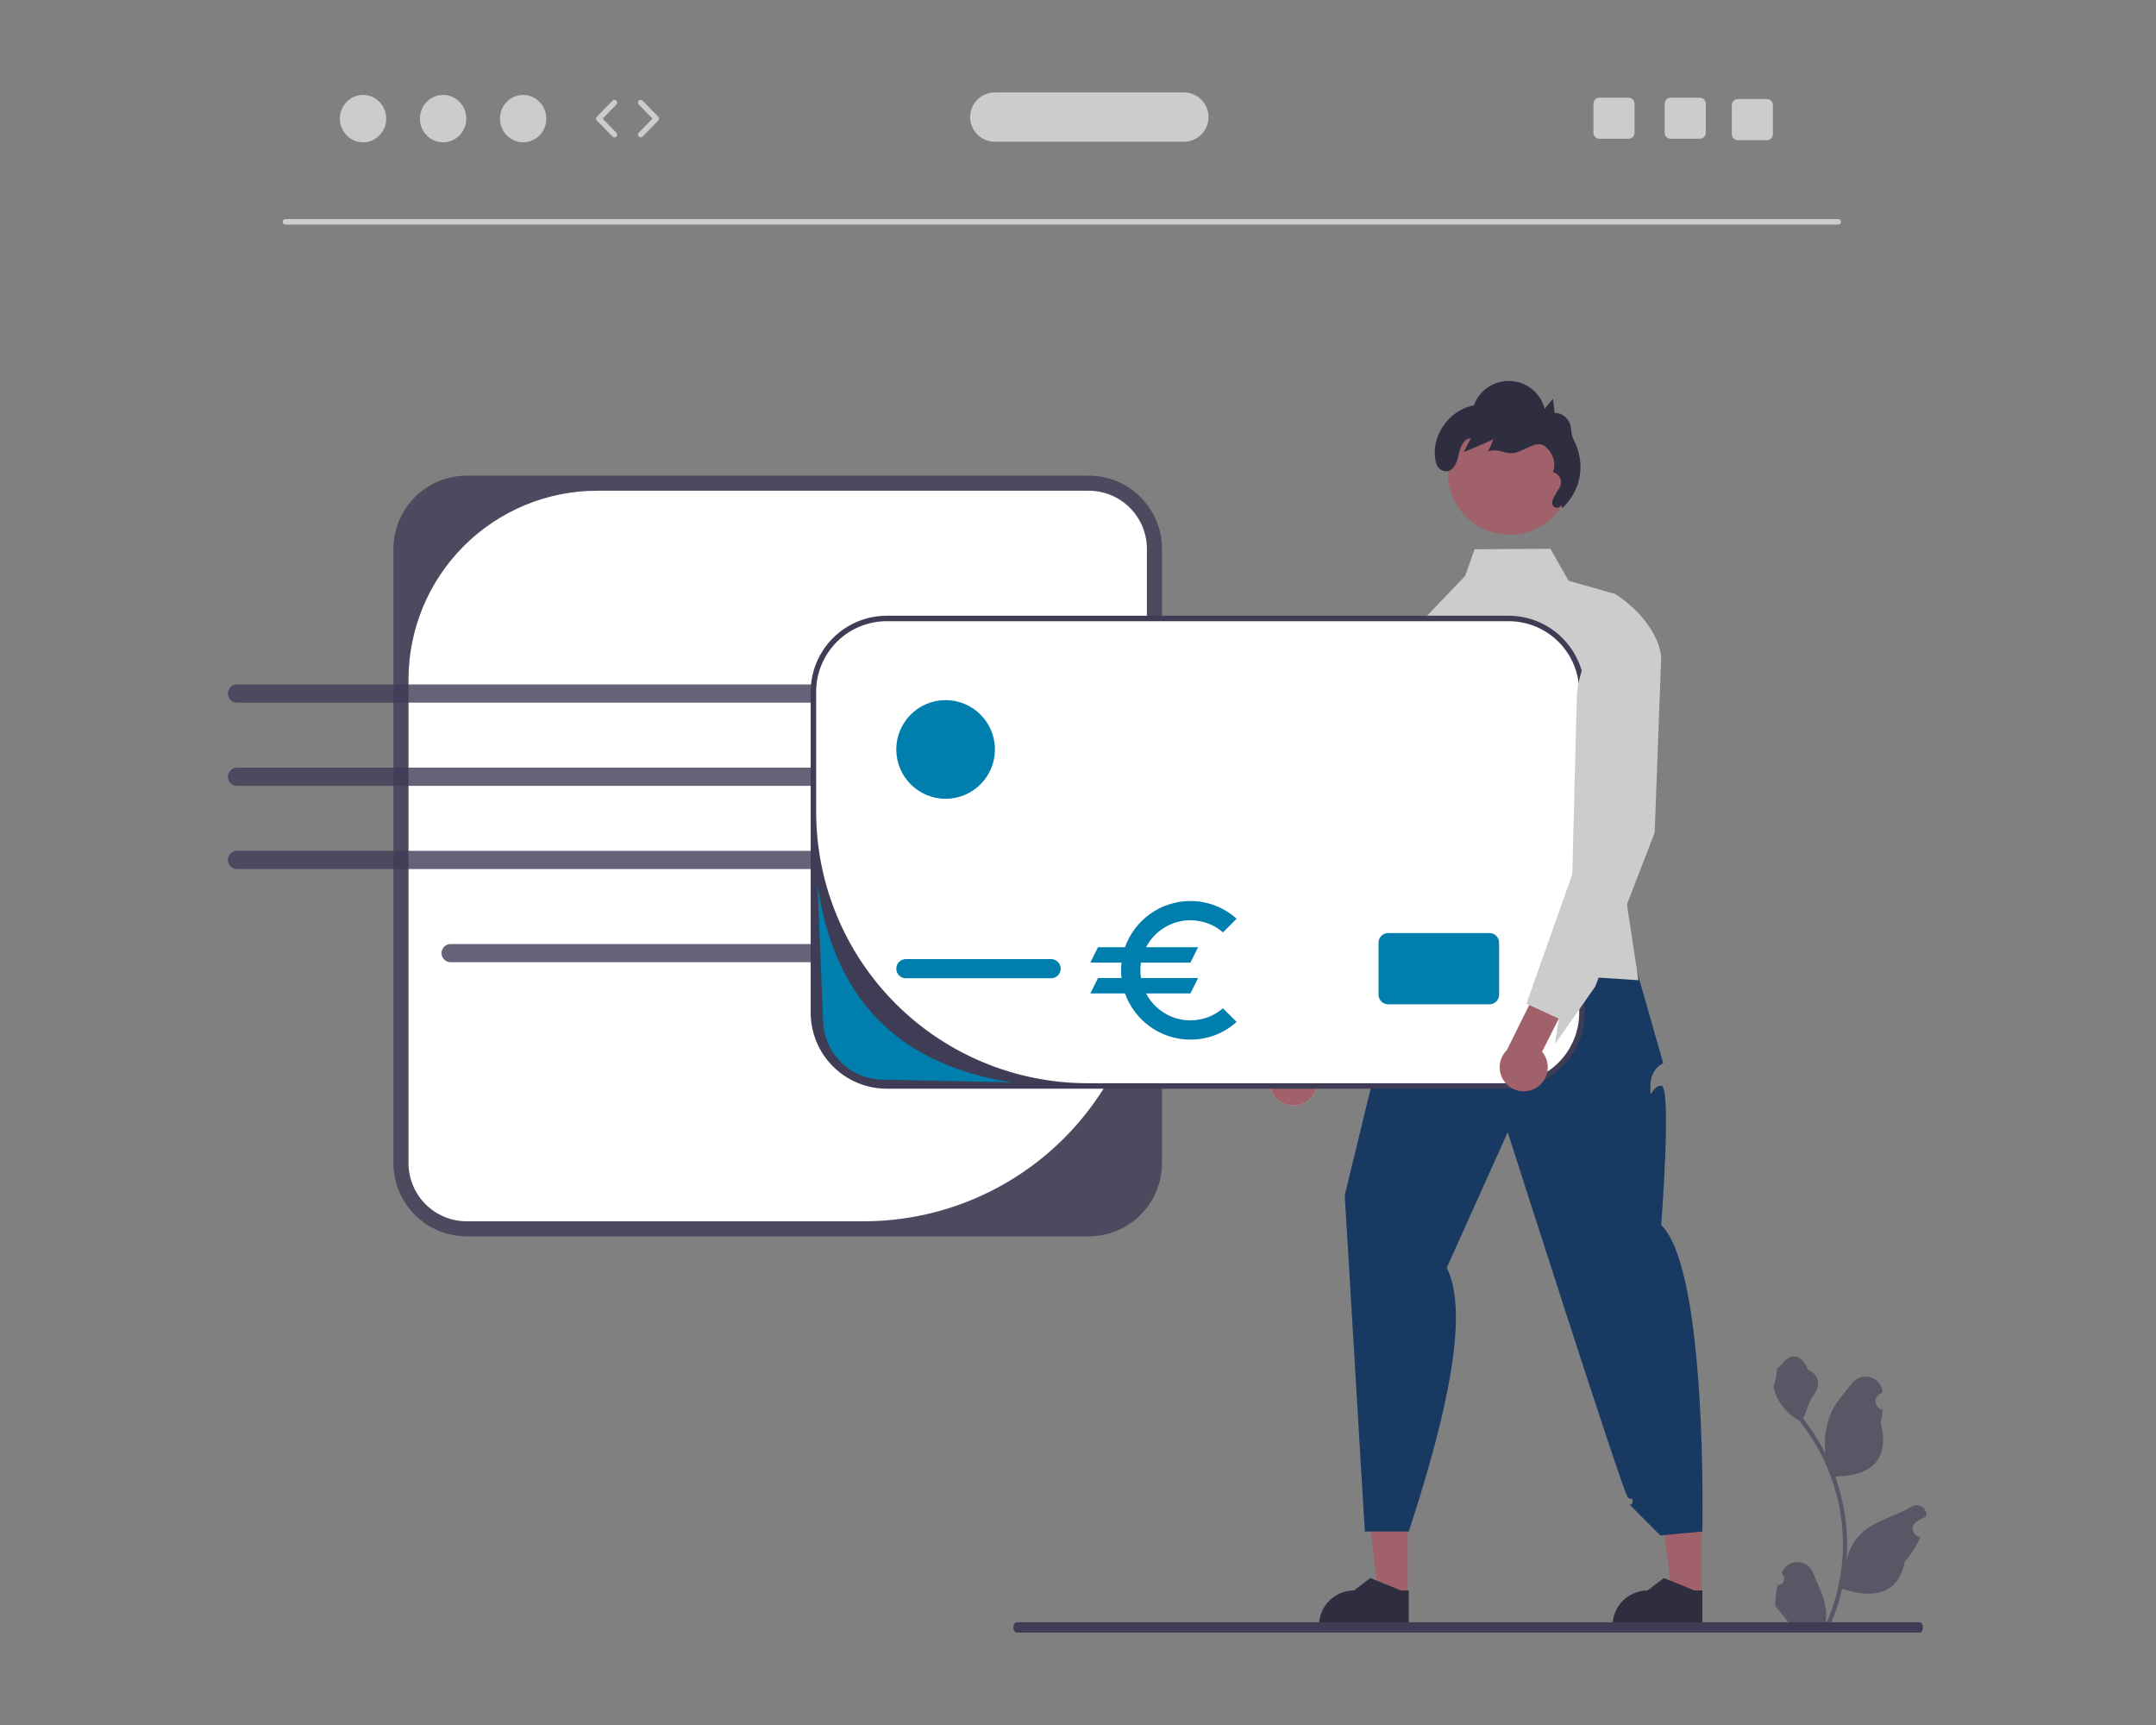 <svg width="350" height="280" viewBox="0 0 350 280" fill="none" xmlns="http://www.w3.org/2000/svg">
<rect x="0" y="0" width="350" height="280" fill="#808080" stroke="none"/>
<g clip-path="url(#clip0_1417_8576)">
<path d="M176.737 77.207H75.767C69.197 77.207 63.871 82.533 63.871 89.103V188.787C63.871 195.357 69.197 200.684 75.767 200.684H176.737C183.307 200.684 188.633 195.357 188.633 188.787V89.103C188.633 82.533 183.307 77.207 176.737 77.207Z" fill="#3F3D56" fill-opacity="0.8"/>
<path d="M96.969 79.653C88.84 79.653 81.043 82.883 75.294 88.632C69.546 94.38 66.316 102.177 66.316 110.306V188.787C66.316 190.028 66.561 191.257 67.036 192.404C67.511 193.55 68.207 194.592 69.084 195.469C69.962 196.347 71.003 197.043 72.15 197.518C73.296 197.993 74.525 198.237 75.766 198.237H140.208C152.402 198.237 164.096 193.393 172.719 184.771C181.342 176.148 186.186 164.453 186.186 152.259V89.103C186.186 86.597 185.19 84.193 183.418 82.421C181.646 80.649 179.242 79.653 176.736 79.653H96.969Z" fill="white"/>
<path d="M298.414 36.453H46.324C46.206 36.453 46.093 36.407 46.009 36.323C45.926 36.24 45.879 36.127 45.879 36.009C45.879 35.891 45.926 35.778 46.009 35.694C46.093 35.611 46.206 35.564 46.324 35.564H298.414C298.532 35.564 298.645 35.611 298.729 35.694C298.812 35.778 298.859 35.891 298.859 36.009C298.859 36.127 298.812 36.24 298.729 36.323C298.645 36.407 298.532 36.453 298.414 36.453Z" fill="#CCCCCC"/>
<path d="M58.935 23.1C61.013 23.1 62.697 21.378 62.697 19.255C62.697 17.131 61.013 15.409 58.935 15.409C56.858 15.409 55.174 17.131 55.174 19.255C55.174 21.378 56.858 23.1 58.935 23.1Z" fill="#CCCCCC"/>
<path d="M71.932 23.1C74.009 23.1 75.693 21.378 75.693 19.255C75.693 17.131 74.009 15.409 71.932 15.409C69.854 15.409 68.17 17.131 68.17 19.255C68.17 21.378 69.854 23.1 71.932 23.1Z" fill="#CCCCCC"/>
<path d="M84.926 23.1C87.003 23.1 88.687 21.378 88.687 19.255C88.687 17.131 87.003 15.409 84.926 15.409C82.848 15.409 81.164 17.131 81.164 19.255C81.164 21.378 82.848 23.1 84.926 23.1Z" fill="#CCCCCC"/>
<path d="M99.745 22.294C99.686 22.294 99.627 22.282 99.572 22.259C99.518 22.236 99.468 22.203 99.427 22.16L96.889 19.566C96.807 19.482 96.762 19.371 96.762 19.255C96.762 19.138 96.807 19.026 96.889 18.943L99.427 16.349C99.467 16.307 99.516 16.273 99.57 16.249C99.624 16.226 99.682 16.213 99.741 16.212C99.799 16.211 99.858 16.222 99.912 16.244C99.967 16.265 100.017 16.298 100.059 16.339C100.101 16.38 100.134 16.429 100.157 16.483C100.18 16.537 100.192 16.595 100.193 16.654C100.193 16.713 100.182 16.771 100.159 16.826C100.137 16.88 100.104 16.93 100.063 16.971L97.829 19.255L100.063 21.538C100.124 21.601 100.165 21.68 100.182 21.766C100.198 21.852 100.189 21.941 100.155 22.022C100.121 22.102 100.064 22.171 99.991 22.22C99.918 22.268 99.832 22.294 99.745 22.294Z" fill="#CCCCCC"/>
<path d="M104.008 22.294C103.921 22.294 103.835 22.268 103.762 22.22C103.689 22.171 103.632 22.102 103.598 22.021C103.564 21.941 103.555 21.852 103.571 21.766C103.588 21.68 103.629 21.601 103.69 21.538L105.924 19.254L103.69 16.971C103.649 16.929 103.616 16.88 103.594 16.826C103.571 16.771 103.56 16.713 103.561 16.654C103.561 16.595 103.573 16.537 103.596 16.483C103.619 16.429 103.652 16.38 103.694 16.339C103.736 16.298 103.786 16.265 103.841 16.244C103.895 16.222 103.954 16.211 104.012 16.212C104.071 16.213 104.129 16.226 104.183 16.249C104.237 16.273 104.286 16.307 104.326 16.349L106.864 18.943C106.946 19.026 106.991 19.138 106.991 19.254C106.991 19.371 106.946 19.482 106.864 19.565L104.326 22.16C104.285 22.203 104.236 22.236 104.181 22.259C104.126 22.282 104.068 22.294 104.008 22.294Z" fill="#CCCCCC"/>
<path d="M275.934 15.854H271.214C271.086 15.854 270.96 15.879 270.842 15.928C270.723 15.977 270.616 16.049 270.525 16.14C270.435 16.23 270.363 16.337 270.314 16.456C270.265 16.574 270.24 16.701 270.24 16.828V21.552C270.24 21.68 270.265 21.807 270.314 21.925C270.363 22.043 270.435 22.151 270.525 22.241C270.616 22.332 270.723 22.404 270.842 22.452C270.96 22.501 271.086 22.526 271.214 22.526H275.934C276.193 22.527 276.441 22.424 276.625 22.242C276.808 22.059 276.912 21.811 276.912 21.552V16.828C276.912 16.57 276.808 16.322 276.625 16.139C276.441 15.956 276.193 15.854 275.934 15.854Z" fill="#CCCCCC"/>
<path d="M264.369 15.854H259.65C259.522 15.854 259.395 15.879 259.277 15.928C259.159 15.977 259.052 16.049 258.961 16.14C258.871 16.23 258.799 16.337 258.75 16.456C258.701 16.574 258.676 16.701 258.676 16.828V21.552C258.676 21.68 258.701 21.807 258.75 21.925C258.799 22.043 258.871 22.151 258.961 22.241C259.052 22.332 259.159 22.404 259.277 22.452C259.395 22.501 259.522 22.526 259.65 22.526H264.369C264.628 22.527 264.877 22.424 265.06 22.242C265.244 22.059 265.347 21.811 265.348 21.552V16.828C265.347 16.57 265.244 16.322 265.06 16.139C264.877 15.956 264.628 15.854 264.369 15.854Z" fill="#CCCCCC"/>
<path d="M286.832 16.077H282.113C281.985 16.077 281.858 16.102 281.74 16.151C281.622 16.2 281.514 16.271 281.424 16.362C281.333 16.452 281.262 16.56 281.213 16.678C281.164 16.796 281.139 16.923 281.139 17.051V21.775C281.139 21.903 281.164 22.029 281.213 22.148C281.262 22.266 281.333 22.373 281.424 22.464C281.514 22.554 281.622 22.626 281.74 22.675C281.858 22.724 281.985 22.749 282.113 22.749H286.832C287.091 22.749 287.34 22.647 287.523 22.464C287.706 22.282 287.81 22.034 287.811 21.775V17.051C287.81 16.792 287.706 16.544 287.523 16.361C287.34 16.179 287.091 16.076 286.832 16.077Z" fill="#CCCCCC"/>
<path d="M192.186 23.007H161.494C160.432 23.007 159.414 22.585 158.663 21.834C157.912 21.083 157.49 20.065 157.49 19.003C157.49 17.942 157.912 16.923 158.663 16.173C159.414 15.422 160.432 15 161.494 15H192.186C193.248 15 194.266 15.422 195.017 16.173C195.767 16.923 196.189 17.942 196.189 19.003C196.189 20.065 195.767 21.083 195.017 21.834C194.266 22.585 193.248 23.007 192.186 23.007Z" fill="#CCCCCC"/>
<path d="M141.651 156.184H73.153C72.761 156.184 72.385 156.029 72.108 155.752C71.831 155.475 71.676 155.099 71.676 154.707C71.676 154.315 71.831 153.94 72.108 153.663C72.385 153.385 72.761 153.23 73.153 153.23H141.651C142.043 153.23 142.419 153.385 142.696 153.663C142.973 153.94 143.128 154.315 143.128 154.707C143.128 155.099 142.973 155.475 142.696 155.752C142.419 156.029 142.043 156.184 141.651 156.184Z" fill="#3F3D56" fill-opacity="0.8"/>
<path d="M141.651 114.05H38.478C38.284 114.051 38.091 114.013 37.912 113.938C37.732 113.864 37.569 113.756 37.432 113.618C37.294 113.481 37.185 113.318 37.111 113.139C37.036 112.96 36.998 112.767 36.998 112.573C36.998 112.379 37.036 112.187 37.111 112.007C37.185 111.828 37.294 111.665 37.432 111.528C37.569 111.39 37.732 111.282 37.912 111.208C38.091 111.133 38.284 111.095 38.478 111.096H141.651C142.043 111.097 142.418 111.252 142.694 111.529C142.971 111.806 143.126 112.182 143.126 112.573C143.126 112.964 142.971 113.34 142.694 113.617C142.418 113.894 142.043 114.049 141.651 114.05Z" fill="#3F3D56" fill-opacity="0.8"/>
<path d="M141.654 124.598H38.476C38.084 124.599 37.709 124.755 37.432 125.032C37.155 125.309 37 125.685 37 126.077C37 126.468 37.155 126.844 37.432 127.121C37.709 127.398 38.084 127.554 38.476 127.555H141.654C142.045 127.554 142.42 127.398 142.697 127.121C142.974 126.844 143.129 126.468 143.129 126.077C143.129 125.685 142.974 125.309 142.697 125.032C142.42 124.755 142.045 124.599 141.654 124.598Z" fill="#3F3D56" fill-opacity="0.8"/>
<path d="M141.651 141.06H38.477C38.085 141.06 37.71 140.904 37.433 140.627C37.156 140.35 37 139.974 37 139.583C37 139.191 37.156 138.815 37.433 138.538C37.71 138.261 38.085 138.105 38.477 138.105H141.651C142.042 138.105 142.418 138.261 142.695 138.538C142.972 138.815 143.128 139.191 143.128 139.583C143.128 139.974 142.972 140.35 142.695 140.627C142.418 140.904 142.042 141.06 141.651 141.06Z" fill="#3F3D56" fill-opacity="0.8"/>
<path d="M228.529 259.076L223.792 259.076L221.539 240.806L228.53 240.807L228.529 259.076Z" fill="#A0616A"/>
<path d="M228.697 264.018L214.131 264.017V263.833C214.131 262.329 214.728 260.888 215.792 259.824C216.855 258.761 218.297 258.164 219.8 258.164L222.461 256.145L227.425 258.164L228.697 258.164L228.697 264.018Z" fill="#2F2E41"/>
<path d="M276.189 259.076L271.453 259.076L269.199 240.806L276.19 240.807L276.189 259.076Z" fill="#A0616A"/>
<path d="M276.355 264.018L261.789 264.017V263.833C261.789 262.329 262.387 260.888 263.45 259.824C264.513 258.761 265.955 258.164 267.458 258.164L270.119 256.145L275.084 258.164L276.355 258.164L276.355 264.018Z" fill="#2F2E41"/>
<path d="M232.395 154.115C232.395 154.115 229.284 157.417 229.153 159.559C229.021 161.7 230.642 157.81 229.021 161.7C227.4 165.591 227.4 162.997 227.4 165.591C227.4 168.185 223.965 170.717 223.965 170.717L218.301 194.022L221.564 248.589H228.697C235.326 228.384 238.409 212.78 234.857 205.793L244.762 183.777C244.762 183.777 263.479 242.346 264.244 243.036C265.009 243.726 265.009 242.753 265.009 243.726C265.009 244.699 264.036 243.726 265.009 244.699L269.548 249.238L276.356 248.589C276.356 248.589 277.267 206.185 269.679 198.857C269.679 198.857 271.431 176.163 269.679 176.226C267.927 176.29 267.927 179.208 267.927 176.29C267.927 173.372 270.003 172.594 270.003 172.594L264.167 152.098L232.395 154.115Z" fill="#183A62"/>
<path d="M269.146 108.938L262.554 136.539L264.111 146.805L265.979 159.105L259.52 158.687L249.525 158.037L230.967 156.836L229.344 102.368L237.858 93.472L239.379 89.153L251.687 89.077L254.632 94.264L262.202 96.417C263.175 97.034 264.09 97.74 264.933 98.525C266.802 100.256 268.456 102.453 269.23 104.704C269.464 105.36 269.612 106.043 269.671 106.737L269.146 108.938Z" fill="#CCCCCC"/>
<path d="M211.854 178.969C212.35 178.695 212.781 178.316 213.116 177.859C213.451 177.402 213.683 176.878 213.796 176.323C213.909 175.768 213.899 175.194 213.769 174.643C213.638 174.091 213.389 173.575 213.04 173.129L222.428 156.037L218.339 152.278L207.336 172.66C206.63 173.305 206.184 174.186 206.084 175.137C205.984 176.089 206.236 177.043 206.793 177.821C207.35 178.599 208.173 179.145 209.105 179.357C210.038 179.568 211.016 179.43 211.854 178.969Z" fill="#CCCCCC"/>
<path d="M234.754 99.039L232.566 138.242L222.022 162.879L215.16 171.98L215.94 167.856L211.21 165.489L210.766 165.269L219.847 130.027L220.683 116.332C220.828 113.975 221.459 111.674 222.539 109.574C223.618 107.474 225.121 105.621 226.954 104.132L232.206 99.865L234.754 99.039Z" fill="#CCCCCC"/>
<path d="M211.854 178.969C212.35 178.695 212.781 178.316 213.116 177.859C213.451 177.402 213.683 176.878 213.796 176.323C213.909 175.768 213.899 175.194 213.769 174.643C213.638 174.091 213.389 173.575 213.04 173.129L222.428 156.037L218.339 152.278L207.336 172.66C206.63 173.305 206.184 174.186 206.084 175.137C205.984 176.089 206.236 177.043 206.793 177.821C207.35 178.599 208.173 179.145 209.105 179.357C210.038 179.568 211.016 179.43 211.854 178.969Z" fill="#A0616A"/>
<path d="M234.754 99.039L232.566 138.242L222.022 162.879L215.16 171.98L215.94 167.856L211.21 165.489L210.766 165.269L219.847 130.027L220.683 116.332C220.828 113.975 221.459 111.674 222.539 109.574C223.618 107.474 225.121 105.621 226.954 104.132L232.206 99.865L234.754 99.039Z" fill="#CCCCCC"/>
<path d="M244.915 100.39H143.945C137.375 100.39 132.049 105.716 132.049 112.286V164.375C132.049 170.945 137.375 176.271 143.945 176.271H244.915C251.485 176.271 256.811 170.945 256.811 164.375V112.286C256.811 105.716 251.485 100.39 244.915 100.39Z" fill="white"/>
<path d="M244.915 176.716H143.945C140.673 176.713 137.536 175.411 135.222 173.098C132.909 170.784 131.607 167.647 131.604 164.375V112.286C131.607 109.014 132.909 105.877 135.222 103.564C137.536 101.25 140.673 99.949 143.945 99.945H244.915C248.186 99.949 251.323 101.25 253.637 103.564C255.95 105.878 257.252 109.014 257.255 112.286V164.375C257.252 167.647 255.95 170.784 253.637 173.097C251.323 175.411 248.186 176.713 244.915 176.716ZM143.945 100.835C140.907 100.835 137.995 102.041 135.847 104.189C133.7 106.336 132.493 109.249 132.493 112.286V131.756C132.493 143.444 137.136 154.654 145.401 162.919C153.666 171.183 164.876 175.827 176.564 175.827H244.915C247.952 175.827 250.864 174.62 253.012 172.473C255.159 170.325 256.366 167.412 256.366 164.375V112.286C256.366 110.782 256.07 109.293 255.494 107.904C254.919 106.515 254.075 105.252 253.012 104.189C251.948 103.126 250.686 102.282 249.297 101.707C247.907 101.131 246.418 100.835 244.914 100.835L143.945 100.835Z" fill="#3F3D56"/>
<path d="M170.632 155.678H147.057C146.197 155.678 145.5 156.375 145.5 157.235C145.5 158.095 146.197 158.792 147.057 158.792H170.632C171.492 158.792 172.189 158.095 172.189 157.235C172.189 156.375 171.492 155.678 170.632 155.678Z" fill="#007FAE"/>
<path d="M241.802 151.453H225.344C224.484 151.453 223.787 152.15 223.787 153.01V161.461C223.787 162.321 224.484 163.018 225.344 163.018H241.802C242.662 163.018 243.359 162.321 243.359 161.461V153.01C243.359 152.15 242.662 151.453 241.802 151.453Z" fill="#007FAE"/>
<path d="M153.507 129.657C157.929 129.657 161.513 126.072 161.513 121.65C161.513 117.228 157.929 113.643 153.507 113.643C149.085 113.643 145.5 117.228 145.5 121.65C145.5 126.072 149.085 129.657 153.507 129.657Z" fill="#007FAE"/>
<path d="M245.083 86.785C250.635 86.785 255.136 82.284 255.136 76.731C255.136 71.179 250.635 66.678 245.083 66.678C239.53 66.678 235.029 71.179 235.029 76.731C235.029 82.284 239.53 86.785 245.083 86.785Z" fill="#A0616A"/>
<path d="M253.33 81.928C253.408 82.528 252.322 82.592 252.077 82.038C251.832 81.484 252.15 80.856 252.459 80.335L253.176 79.126C253.311 78.898 253.389 78.641 253.405 78.377C253.421 78.113 253.373 77.849 253.266 77.606C253.159 77.364 252.996 77.151 252.79 76.985C252.583 76.819 252.341 76.704 252.081 76.651C252.738 75.175 252.025 73.333 250.718 72.384C249.41 71.436 247.465 73.21 245.879 73.515C244.292 73.819 243.022 72.605 241.576 73.325L242.445 71.322L237.637 73.394L238.754 71.141C237.54 71.207 237.023 72.685 236.782 73.876C236.524 75.145 235.848 76.732 234.468 76.469C234.141 76.396 233.841 76.232 233.603 75.996C233.365 75.76 233.198 75.462 233.122 75.135C232.056 71.025 235.151 66.531 239.254 65.81C239.693 64.599 240.508 63.559 241.58 62.845C242.652 62.13 243.925 61.778 245.212 61.839C246.499 61.901 247.733 62.372 248.732 63.185C249.732 63.999 250.445 65.11 250.766 66.358L252.111 64.711L252.374 67.045C253.34 66.942 254.254 67.624 254.724 68.475C255.193 69.327 254.971 70.425 255.422 71.287C257.444 75.146 256.775 79.492 253.654 82.452" fill="#2F2E41"/>
<path d="M288.592 257.29C288.799 257.3 289.003 257.245 289.178 257.135C289.353 257.024 289.49 256.862 289.57 256.671C289.649 256.48 289.669 256.269 289.625 256.067C289.581 255.865 289.476 255.681 289.324 255.54L289.254 255.265C289.264 255.243 289.273 255.221 289.282 255.199C289.49 254.707 289.839 254.288 290.285 253.994C290.731 253.699 291.254 253.544 291.788 253.546C292.322 253.547 292.844 253.707 293.288 254.005C293.732 254.302 294.078 254.724 294.282 255.218C295.1 257.188 296.141 259.161 296.398 261.243C296.511 262.164 296.463 263.097 296.257 264.002C298.178 259.811 299.175 255.257 299.182 250.648C299.182 249.491 299.118 248.335 298.989 247.186C298.883 246.243 298.735 245.308 298.547 244.379C297.517 239.339 295.307 234.614 292.097 230.594C290.543 229.747 289.287 228.443 288.497 226.859C288.211 226.29 288.009 225.682 287.896 225.055C288.072 225.078 288.557 222.409 288.425 222.245C288.669 221.875 289.106 221.69 289.373 221.329C290.7 219.53 292.527 219.844 293.482 222.288C295.52 223.317 295.54 225.023 294.289 226.664C293.493 227.708 293.384 229.12 292.686 230.238C292.758 230.33 292.832 230.419 292.904 230.511C294.217 232.199 295.361 234.012 296.321 235.924C296.087 233.782 296.366 231.616 297.133 229.603C297.911 227.727 299.368 226.147 300.652 224.526C300.991 224.09 301.452 223.765 301.977 223.591C302.501 223.417 303.065 223.403 303.597 223.55C304.13 223.696 304.607 223.998 304.968 224.416C305.329 224.833 305.558 225.349 305.627 225.897C305.629 225.921 305.632 225.945 305.634 225.969C305.444 226.076 305.257 226.19 305.075 226.311C304.845 226.464 304.667 226.683 304.565 226.939C304.462 227.195 304.439 227.477 304.498 227.746C304.558 228.015 304.698 228.26 304.899 228.449C305.1 228.637 305.354 228.761 305.627 228.803L305.655 228.807C305.587 229.494 305.467 230.175 305.295 230.844C306.942 237.212 303.387 239.531 298.311 239.636C298.199 239.693 298.09 239.751 297.978 239.805C298.942 242.537 299.546 245.382 299.776 248.269C299.907 249.972 299.899 251.684 299.753 253.386L299.762 253.325C300.13 251.433 301.139 249.725 302.621 248.49C304.821 246.683 307.929 246.018 310.302 244.565C310.554 244.403 310.847 244.317 311.147 244.316C311.447 244.315 311.74 244.4 311.993 244.561C312.247 244.722 312.448 244.951 312.575 245.223C312.702 245.495 312.748 245.797 312.709 246.094L312.699 246.157C312.345 246.301 312.001 246.467 311.668 246.654C311.477 246.762 311.29 246.876 311.108 246.997C310.878 247.15 310.701 247.369 310.598 247.625C310.495 247.881 310.472 248.162 310.532 248.431C310.591 248.701 310.731 248.946 310.932 249.134C311.134 249.323 311.387 249.447 311.66 249.489L311.688 249.493C311.708 249.496 311.725 249.499 311.745 249.502C311.141 250.945 310.292 252.273 309.237 253.429C308.208 258.988 303.786 259.515 299.055 257.896H299.052C298.533 260.152 297.781 262.347 296.809 264.447H288.793C288.764 264.358 288.738 264.266 288.712 264.177C289.454 264.223 290.199 264.179 290.93 264.045C290.336 263.315 289.741 262.579 289.146 261.85C289.133 261.836 289.12 261.822 289.109 261.807C288.807 261.433 288.503 261.062 288.201 260.689L288.201 260.689C288.185 259.544 288.316 258.401 288.592 257.29Z" fill="#3F3D56" fill-opacity="0.6"/>
<path d="M164.518 264.161C164.517 264.271 164.531 264.381 164.557 264.483C164.584 264.585 164.623 264.677 164.672 264.755C164.721 264.833 164.779 264.895 164.843 264.937C164.908 264.979 164.976 265 165.046 265H311.64C311.781 265 311.915 264.912 312.014 264.754C312.113 264.597 312.169 264.384 312.169 264.161C312.169 263.939 312.113 263.725 312.014 263.568C311.915 263.411 311.781 263.322 311.64 263.322H165.046C164.976 263.322 164.908 263.343 164.843 263.385C164.779 263.427 164.721 263.489 164.672 263.567C164.623 263.645 164.584 263.738 164.557 263.84C164.531 263.942 164.517 264.051 164.518 264.161Z" fill="#3F3D56"/>
<path d="M249.365 176.59C249.851 176.298 250.268 175.905 250.587 175.436C250.905 174.968 251.119 174.436 251.212 173.877C251.305 173.318 251.275 172.745 251.125 172.199C250.975 171.652 250.708 171.145 250.342 170.712L259.118 153.297L254.898 149.685L244.626 170.445C243.943 171.115 243.529 172.012 243.463 172.966C243.396 173.92 243.682 174.865 244.266 175.623C244.851 176.38 245.692 176.897 246.632 177.075C247.572 177.253 248.544 177.081 249.365 176.59Z" fill="#A0616A"/>
<path d="M269.231 104.704L269.671 106.737L268.617 135.151L264.111 146.806L259.521 158.687L258.956 160.15L252.422 169.487L253.053 165.337L248.24 163.139L247.791 162.939L249.526 158.037L253.516 146.774L255.242 141.899L255.615 127.394L255.962 113.68C256.023 111.32 256.572 108.998 257.576 106.861C258.58 104.724 260.016 102.819 261.794 101.265L264.934 98.525C266.802 100.256 268.457 102.453 269.231 104.704Z" fill="#CCCCCC"/>
<path d="M164.249 175.688L143.397 175.244C140.803 175.24 138.316 174.207 136.482 172.373C134.649 170.538 133.617 168.052 133.614 165.458L132.725 143.656C135.285 161.43 145.124 172.705 164.249 175.688Z" fill="#007FAE"/>
<path d="M193.25 165.625C190.125 165.625 187.4 163.85 186.05 161.25H193.25L194.5 158.75H185.225C185.162 158.337 185.125 157.925 185.125 157.5C185.125 157.075 185.162 156.663 185.225 156.25H193.25L194.5 153.75H186.05C187.4 151.15 190.125 149.375 193.25 149.375C195.263 149.375 197.112 150.113 198.537 151.338L200.75 149.125C198.763 147.338 196.125 146.25 193.25 146.25C188.35 146.25 184.2 149.375 182.625 153.75H178.25L177 156.25H182.075C182 156.663 182 157.075 182 157.5C182 157.925 182 158.337 182.075 158.75H178.25L177 161.25H182.625C184.2 165.625 188.35 168.75 193.25 168.75C196.138 168.75 198.763 167.663 200.75 165.875L198.525 163.663C197.112 164.888 195.275 165.625 193.25 165.625Z" fill="#007FAE"/>
</g>
<defs>
<clipPath id="clip0_1417_8576">
<rect width="275.727" height="250" fill="white" transform="translate(37 15)"/>
</clipPath>
</defs>
</svg>
